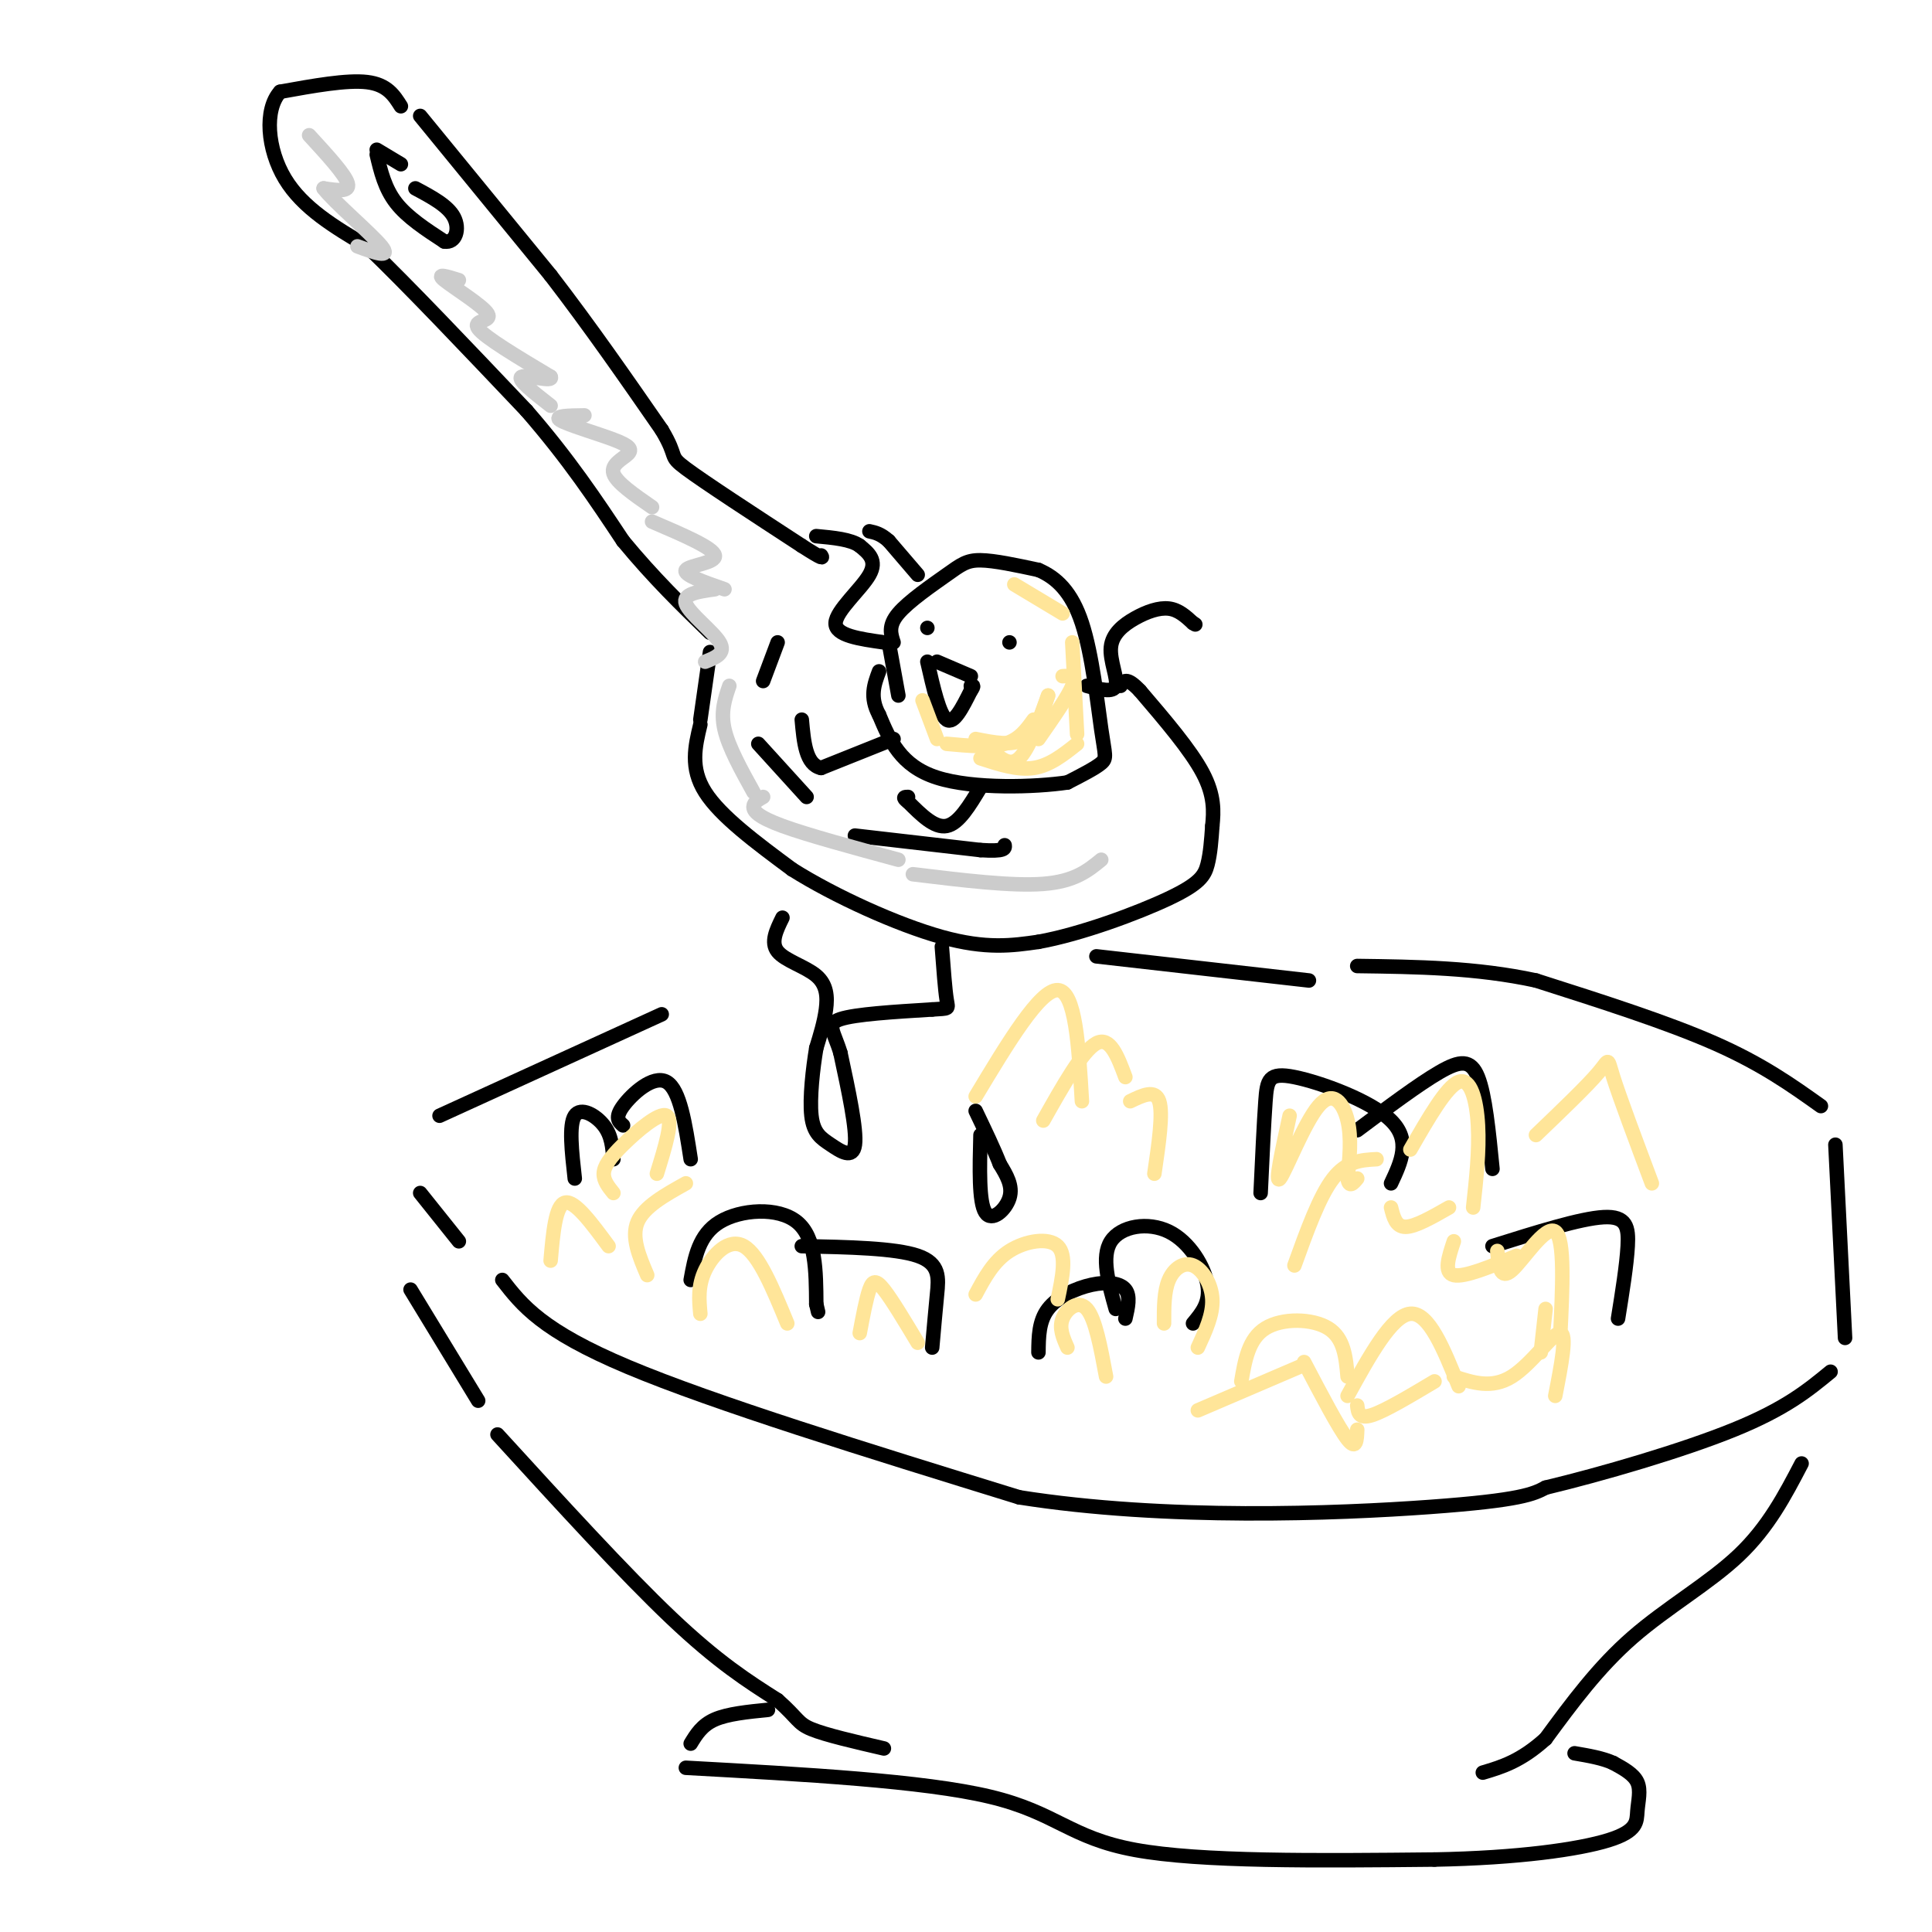 <svg viewBox='0 0 400 400' version='1.1' xmlns='http://www.w3.org/2000/svg' xmlns:xlink='http://www.w3.org/1999/xlink'><g fill='none' stroke='rgb(0,0,0)' stroke-width='3' stroke-linecap='round' stroke-linejoin='round'><path d='M186,144c0.000,0.000 -2.000,-11.000 -2,-11'/><path d='M185,133c-0.571,-1.732 -1.143,-3.464 1,-6c2.143,-2.536 7.000,-5.875 10,-8c3.000,-2.125 4.143,-3.036 7,-3c2.857,0.036 7.429,1.018 12,2'/><path d='M215,118c3.675,1.566 6.861,4.482 9,11c2.139,6.518 3.230,16.640 4,22c0.770,5.360 1.220,5.960 0,7c-1.220,1.040 -4.110,2.520 -7,4'/><path d='M221,162c-6.556,0.978 -19.444,1.422 -27,-1c-7.556,-2.422 -9.778,-7.711 -12,-13'/><path d='M182,148c-2.000,-3.667 -1.000,-6.333 0,-9'/><path d='M192,130c0.000,0.000 0.000,0.000 0,0'/><path d='M209,133c0.000,0.000 0.000,0.000 0,0'/><path d='M194,137c0.000,0.000 7.000,3.000 7,3'/><path d='M192,137c1.250,5.500 2.500,11.000 4,12c1.500,1.000 3.250,-2.500 5,-6'/><path d='M201,143c0.833,-1.167 0.417,-1.083 0,-1'/><path d='M225,142c2.753,0.745 5.506,1.490 6,0c0.494,-1.490 -1.270,-5.214 -1,-8c0.270,-2.786 2.573,-4.635 5,-6c2.427,-1.365 4.979,-2.247 7,-2c2.021,0.247 3.510,1.624 5,3'/><path d='M247,129c0.833,0.500 0.417,0.250 0,0'/><path d='M183,133c-5.044,-0.711 -10.089,-1.422 -10,-4c0.089,-2.578 5.311,-7.022 7,-10c1.689,-2.978 -0.156,-4.489 -2,-6'/><path d='M178,113c-1.833,-1.333 -5.417,-1.667 -9,-2'/><path d='M185,153c0.000,0.000 -15.000,6.000 -15,6'/><path d='M170,159c-3.167,-0.667 -3.583,-5.333 -4,-10'/><path d='M203,163c-2.250,3.750 -4.500,7.500 -7,8c-2.500,0.500 -5.250,-2.250 -8,-5'/><path d='M188,166c-1.333,-1.000 -0.667,-1.000 0,-1'/><path d='M83,22c-1.417,-2.250 -2.833,-4.500 -7,-5c-4.167,-0.500 -11.083,0.750 -18,2'/><path d='M58,19c-3.333,3.689 -2.667,11.911 1,18c3.667,6.089 10.333,10.044 17,14'/><path d='M76,51c8.333,8.000 20.667,21.000 33,34'/><path d='M109,85c8.833,10.167 14.417,18.583 20,27'/><path d='M129,112c6.333,7.667 12.167,13.333 18,19'/><path d='M147,135c0.000,0.000 -2.000,14.000 -2,14'/><path d='M145,150c-1.083,4.500 -2.167,9.000 1,14c3.167,5.000 10.583,10.500 18,16'/><path d='M164,180c8.800,5.556 21.800,11.444 31,14c9.200,2.556 14.600,1.778 20,1'/><path d='M215,195c8.738,-1.560 20.583,-5.958 27,-9c6.417,-3.042 7.405,-4.726 8,-7c0.595,-2.274 0.798,-5.137 1,-8'/><path d='M251,171c0.289,-2.933 0.511,-6.267 -2,-11c-2.511,-4.733 -7.756,-10.867 -13,-17'/><path d='M236,143c-2.833,-3.000 -3.417,-2.000 -4,-1'/><path d='M190,119c0.000,0.000 -6.000,-7.000 -6,-7'/><path d='M184,112c-1.667,-1.500 -2.833,-1.750 -4,-2'/><path d='M87,24c0.000,0.000 27.000,33.000 27,33'/><path d='M114,57c8.333,10.833 15.667,21.417 23,32'/><path d='M137,89c3.622,6.044 1.178,5.156 5,8c3.822,2.844 13.911,9.422 24,16'/><path d='M166,113c4.667,3.000 4.333,2.500 4,2'/><path d='M161,133c0.000,0.000 -3.000,8.000 -3,8'/><path d='M157,154c0.000,0.000 10.000,11.000 10,11'/><path d='M177,173c0.000,0.000 26.000,3.000 26,3'/><path d='M203,176c5.167,0.333 5.083,-0.333 5,-1'/><path d='M83,34c0.000,0.000 -5.000,-3.000 -5,-3'/><path d='M78,32c0.833,3.500 1.667,7.000 4,10c2.333,3.000 6.167,5.500 10,8'/><path d='M92,50c2.356,0.400 3.244,-2.600 2,-5c-1.244,-2.400 -4.622,-4.200 -8,-6'/><path d='M162,190c-1.256,2.554 -2.512,5.107 -1,7c1.512,1.893 5.792,3.125 8,5c2.208,1.875 2.345,4.393 2,7c-0.345,2.607 -1.173,5.304 -2,8'/><path d='M169,217c-0.689,4.105 -1.411,10.368 -1,14c0.411,3.632 1.957,4.632 4,6c2.043,1.368 4.584,3.105 5,0c0.416,-3.105 -1.292,-11.053 -3,-19'/><path d='M174,218c-1.311,-4.422 -3.089,-5.978 0,-7c3.089,-1.022 11.044,-1.511 19,-2'/><path d='M193,209c3.667,-0.267 3.333,0.067 3,-2c-0.333,-2.067 -0.667,-6.533 -1,-11'/><path d='M203,235c-0.178,6.933 -0.356,13.867 1,16c1.356,2.133 4.244,-0.533 5,-3c0.756,-2.467 -0.622,-4.733 -2,-7'/><path d='M207,241c-1.167,-3.000 -3.083,-7.000 -5,-11'/><path d='M87,247c0.000,0.000 8.000,10.000 8,10'/><path d='M104,265c4.083,5.250 8.167,10.500 26,18c17.833,7.500 49.417,17.250 81,27'/><path d='M211,310c30.422,4.822 65.978,3.378 85,2c19.022,-1.378 21.511,-2.689 24,-4'/><path d='M320,308c11.511,-2.756 28.289,-7.644 39,-12c10.711,-4.356 15.356,-8.178 20,-12'/><path d='M382,277c0.000,0.000 -2.000,-40.000 -2,-40'/><path d='M377,229c-6.083,-4.333 -12.167,-8.667 -22,-13c-9.833,-4.333 -23.417,-8.667 -37,-13'/><path d='M318,203c-12.333,-2.667 -24.667,-2.833 -37,-3'/><path d='M91,231c0.000,0.000 46.000,-21.000 46,-21'/><path d='M227,198c0.000,0.000 44.000,5.000 44,5'/><path d='M85,267c0.000,0.000 14.000,23.000 14,23'/><path d='M103,297c13.167,14.417 26.333,28.833 36,38c9.667,9.167 15.833,13.083 22,17'/><path d='M161,352c4.311,3.800 4.089,4.800 7,6c2.911,1.200 8.956,2.600 15,4'/><path d='M373,303c-3.444,6.600 -6.889,13.200 -13,19c-6.111,5.800 -14.889,10.800 -22,17c-7.111,6.200 -12.556,13.600 -18,21'/><path d='M320,360c-5.167,4.667 -9.083,5.833 -13,7'/><path d='M159,354c-4.167,0.417 -8.333,0.833 -11,2c-2.667,1.167 -3.833,3.083 -5,5'/><path d='M142,366c24.644,1.356 49.289,2.711 63,6c13.711,3.289 16.489,8.511 30,11c13.511,2.489 37.756,2.244 62,2'/><path d='M297,385c17.397,-0.316 29.890,-2.105 36,-4c6.110,-1.895 5.837,-3.895 6,-6c0.163,-2.105 0.761,-4.316 0,-6c-0.761,-1.684 -2.880,-2.842 -5,-4'/><path d='M334,365c-2.167,-1.000 -5.083,-1.500 -8,-2'/><path d='M281,234c6.356,-4.756 12.711,-9.511 17,-12c4.289,-2.489 6.511,-2.711 8,1c1.489,3.711 2.244,11.356 3,19'/><path d='M261,247c0.339,-7.274 0.679,-14.548 1,-19c0.321,-4.452 0.625,-6.083 6,-5c5.375,1.083 15.821,4.881 20,9c4.179,4.119 2.089,8.560 0,13'/><path d='M309,258c9.111,-2.867 18.222,-5.733 23,-6c4.778,-0.267 5.222,2.067 5,6c-0.222,3.933 -1.111,9.467 -2,15'/><path d='M166,258c9.667,0.200 19.333,0.400 24,2c4.667,1.600 4.333,4.600 4,8c-0.333,3.400 -0.667,7.200 -1,11'/><path d='M143,265c0.844,-4.689 1.689,-9.378 6,-12c4.311,-2.622 12.089,-3.178 16,0c3.911,3.178 3.956,10.089 4,17'/><path d='M169,270c0.667,2.833 0.333,1.417 0,0'/><path d='M231,271c-1.524,-5.411 -3.048,-10.821 -1,-14c2.048,-3.179 7.667,-4.125 12,-2c4.333,2.125 7.381,7.321 8,11c0.619,3.679 -1.190,5.839 -3,8'/><path d='M215,280c0.036,-3.244 0.071,-6.488 2,-9c1.929,-2.512 5.750,-4.292 9,-5c3.250,-0.708 5.929,-0.345 7,1c1.071,1.345 0.536,3.673 0,6'/><path d='M129,233c-0.889,-0.778 -1.778,-1.556 0,-4c1.778,-2.444 6.222,-6.556 9,-5c2.778,1.556 3.889,8.778 5,16'/><path d='M119,244c-0.622,-5.556 -1.244,-11.111 0,-13c1.244,-1.889 4.356,-0.111 6,2c1.644,2.111 1.822,4.556 2,7'/></g>
<g fill='none' stroke='rgb(204,204,204)' stroke-width='3' stroke-linecap='round' stroke-linejoin='round'><path d='M64,28c3.750,4.083 7.500,8.167 8,10c0.500,1.833 -2.250,1.417 -5,1'/><path d='M67,39c2.111,2.822 9.889,9.378 12,12c2.111,2.622 -1.444,1.311 -5,0'/><path d='M95,58c-2.435,-0.762 -4.869,-1.524 -3,0c1.869,1.524 8.042,5.333 9,7c0.958,1.667 -3.298,1.190 -2,3c1.298,1.810 8.149,5.905 15,10'/><path d='M114,78c0.733,1.289 -4.933,-0.489 -6,0c-1.067,0.489 2.467,3.244 6,6'/><path d='M121,86c-3.231,0.040 -6.463,0.080 -5,1c1.463,0.920 7.619,2.721 11,4c3.381,1.279 3.987,2.037 3,3c-0.987,0.963 -3.568,2.132 -3,4c0.568,1.868 4.284,4.434 8,7'/><path d='M135,108c6.333,2.711 12.667,5.422 13,7c0.333,1.578 -5.333,2.022 -6,3c-0.667,0.978 3.667,2.489 8,4'/><path d='M148,122c-3.378,0.467 -6.756,0.933 -6,3c0.756,2.067 5.644,5.733 7,8c1.356,2.267 -0.822,3.133 -3,4'/><path d='M151,142c-0.917,2.667 -1.833,5.333 -1,9c0.833,3.667 3.417,8.333 6,13'/><path d='M158,165c-0.978,0.556 -1.956,1.111 -2,2c-0.044,0.889 0.844,2.111 6,4c5.156,1.889 14.578,4.444 24,7'/><path d='M189,181c10.250,1.250 20.500,2.500 27,2c6.500,-0.500 9.250,-2.750 12,-5'/></g>
<g fill='none' stroke='rgb(255,229,153)' stroke-width='3' stroke-linecap='round' stroke-linejoin='round'><path d='M267,231c-1.571,7.208 -3.143,14.417 -2,13c1.143,-1.417 5.000,-11.458 8,-15c3.000,-3.542 5.143,-0.583 6,3c0.857,3.583 0.429,7.792 0,12'/><path d='M279,244c0.333,2.000 1.167,1.000 2,0'/><path d='M292,238c3.756,-6.533 7.511,-13.067 10,-14c2.489,-0.933 3.711,3.733 4,9c0.289,5.267 -0.356,11.133 -1,17'/><path d='M310,259c0.289,3.067 0.578,6.133 3,4c2.422,-2.133 6.978,-9.467 9,-8c2.022,1.467 1.511,11.733 1,22'/><path d='M241,274c-0.006,-3.315 -0.012,-6.631 1,-9c1.012,-2.369 3.042,-3.792 5,-3c1.958,0.792 3.845,3.798 4,7c0.155,3.202 -1.423,6.601 -3,10'/><path d='M229,285c-1.111,-6.000 -2.222,-12.000 -4,-14c-1.778,-2.000 -4.222,0.000 -5,2c-0.778,2.000 0.111,4.000 1,6'/><path d='M190,278c-2.667,-4.444 -5.333,-8.889 -7,-11c-1.667,-2.111 -2.333,-1.889 -3,0c-0.667,1.889 -1.333,5.444 -2,9'/><path d='M163,274c-2.933,-7.111 -5.867,-14.222 -9,-16c-3.133,-1.778 -6.467,1.778 -8,5c-1.533,3.222 -1.267,6.111 -1,9'/><path d='M127,247c-1.018,-1.262 -2.036,-2.524 -2,-4c0.036,-1.476 1.125,-3.167 4,-6c2.875,-2.833 7.536,-6.810 9,-6c1.464,0.810 -0.268,6.405 -2,12'/><path d='M210,121c0.000,0.000 10.000,6.000 10,6'/><path d='M222,133c0.000,0.000 1.000,19.000 1,19'/><path d='M223,154c-2.833,2.250 -5.667,4.500 -9,5c-3.333,0.500 -7.167,-0.750 -11,-2'/><path d='M217,144c-1.250,3.750 -2.500,7.500 -5,9c-2.500,1.500 -6.250,0.750 -10,0'/><path d='M217,144c-2.000,5.583 -4.000,11.167 -6,13c-2.000,1.833 -4.000,-0.083 -6,-2'/><path d='M214,149c-1.500,2.083 -3.000,4.167 -6,5c-3.000,0.833 -7.500,0.417 -12,0'/><path d='M194,153c0.000,0.000 -3.000,-8.000 -3,-8'/><path d='M220,140c1.417,-0.083 2.833,-0.167 2,2c-0.833,2.167 -3.917,6.583 -7,11'/><path d='M268,262c2.583,-7.167 5.167,-14.333 8,-18c2.833,-3.667 5.917,-3.833 9,-4'/><path d='M288,250c0.500,2.000 1.000,4.000 3,4c2.000,0.000 5.500,-2.000 9,-4'/><path d='M301,257c-1.083,3.250 -2.167,6.500 0,7c2.167,0.500 7.583,-1.750 13,-4'/><path d='M320,271c0.000,0.000 -1.000,9.000 -1,9'/><path d='M279,289c4.583,-8.333 9.167,-16.667 13,-17c3.833,-0.333 6.917,7.333 10,15'/><path d='M257,286c0.756,-4.422 1.511,-8.844 5,-11c3.489,-2.156 9.711,-2.044 13,0c3.289,2.044 3.644,6.022 4,10'/><path d='M281,291c0.167,1.417 0.333,2.833 3,2c2.667,-0.833 7.833,-3.917 13,-7'/><path d='M318,235c5.333,-5.111 10.667,-10.222 13,-13c2.333,-2.778 1.667,-3.222 3,1c1.333,4.222 4.667,13.111 8,22'/><path d='M216,232c4.083,-7.250 8.167,-14.500 11,-16c2.833,-1.500 4.417,2.750 6,7'/><path d='M234,228c2.583,-1.250 5.167,-2.500 6,0c0.833,2.500 -0.083,8.750 -1,15'/><path d='M202,268c1.844,-3.444 3.689,-6.889 7,-9c3.311,-2.111 8.089,-2.889 10,-1c1.911,1.889 0.956,6.444 0,11'/><path d='M134,264c-1.667,-3.917 -3.333,-7.833 -2,-11c1.333,-3.167 5.667,-5.583 10,-8'/><path d='M114,261c0.500,-5.750 1.000,-11.500 3,-12c2.000,-0.500 5.500,4.250 9,9'/><path d='M248,292c0.000,0.000 21.000,-9.000 21,-9'/><path d='M270,282c3.583,6.833 7.167,13.667 9,16c1.833,2.333 1.917,0.167 2,-2'/><path d='M301,285c3.933,1.289 7.867,2.578 12,0c4.133,-2.578 8.467,-9.022 10,-9c1.533,0.022 0.267,6.511 -1,13'/><path d='M202,227c6.667,-11.083 13.333,-22.167 17,-22c3.667,0.167 4.333,11.583 5,23'/></g>
</svg>